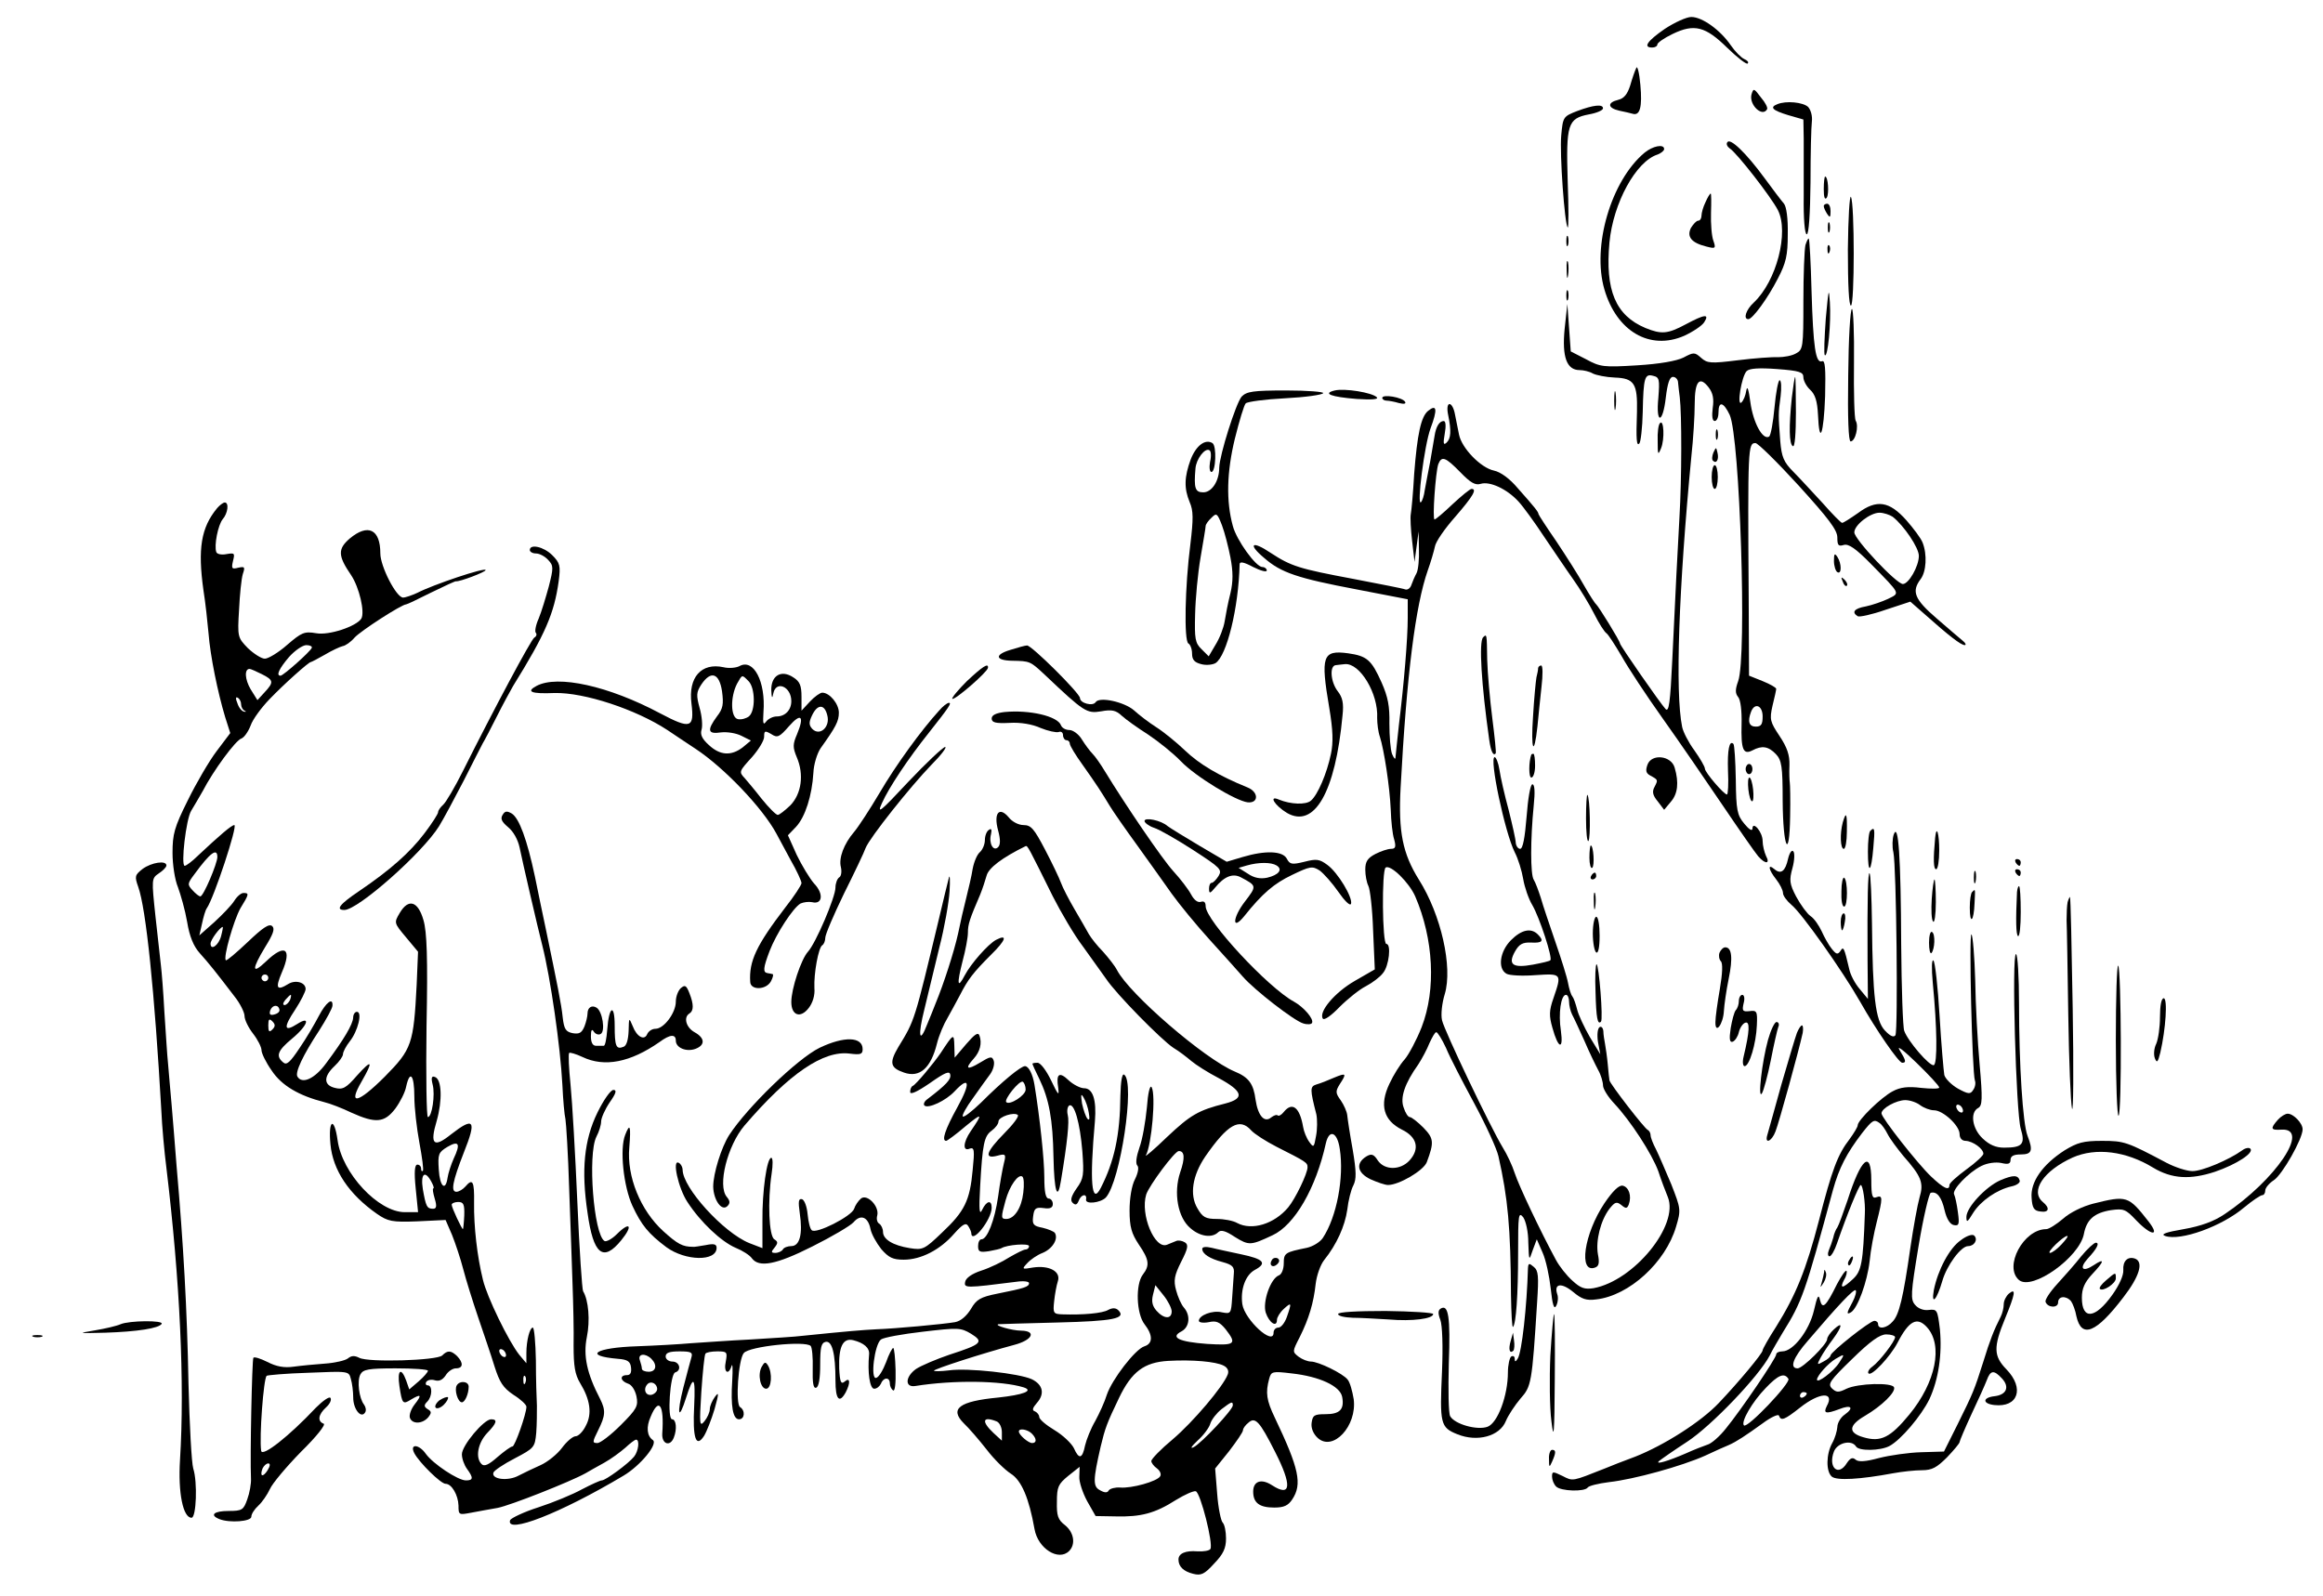 <?xml version="1.0"?>
<svg
    xmlns:rdf="http://www.w3.org/1999/02/22-rdf-syntax-ns#"
    xmlns="http://www.w3.org/2000/svg"
    xmlns:cc="http://web.resource.org/cc/"
    xmlns:dc="http://purl.org/dc/elements/1.1/"
    xmlns:svg="http://www.w3.org/2000/svg"
    xmlns:inkscape="http://www.inkscape.org/namespaces/inkscape"
    xmlns:sodipodi="http://sodipodi.sourceforge.net/DTD/sodipodi-0.dtd"
    xmlns:ns1="http://sozi.baierouge.fr"
    xmlns:xlink="http://www.w3.org/1999/xlink"
    viewBox="0 0 684 470"
    version="1.0"
  >
  <g
      transform="translate(0 470) scale(.1 -.1)"
    >
    <path
        d="m4902 4615c-52-36-65-55-37-55 8 0 15 4 15 9s20 19 45 31c64 31 97 22 161-41 30-29 57-50 60-46 4 4-1 9-10 13s-27 22-40 41c-31 45-84 83-116 83-14 0-49-16-78-35z"
    />
    <path
        d="m4818 4500c-4-8-12-31-18-52-8-25-18-38-35-42-33-8-32-24 3-32 15-3 32-7 39-9 22-7 29 20 23 85-3 36-9 58-12 50z"
    />
    <path
        d="m5157 4421c-7-30 32-67 46-43 3 4-5 20-18 35-21 28-22 28-28 8z"
    />
    <path
        d="m5233 4393c-23-9-14-18 32-32l45-13 1-57v-168c-1-68 3-113 9-113s10 59 11 153c0 83 2 164 4 179 2 16-3 34-11 43-15 14-65 19-91 8z"
    />
    <path
        d="m4644 4373c-41-16-42-17-47-72-5-54 10-261 19-271 3-2 3 59 0 137-5 167 0 184 62 196 23 4 42 12 42 18 0 13-28 10-76-8z"
    />
    <path
        d="m5086 4281c-4-5 0-13 7-18 20-12 122-143 142-182 33-65-4-209-71-272-23-21-32-49-16-49 12 0 57 61 87 120 24 46 29 68 29 130 1 47-4 81-11 90-7 8-33 42-57 75-55 75-102 120-110 106z"
    />
    <path
        d="m4842 4250c-98-82-155-275-118-402 36-124 134-181 235-137 26 12 53 30 59 40 16 25 2 24-54-6-54-29-72-30-119-11-88 37-119 111-106 252 11 116 78 239 142 259 10 4 19 11 19 16 0 16-34 9-58-11z"
    />
    <path
        d="m5370 4143c0-24 3-33 9-25 7 12 4 62-5 62-2 0-4-17-4-37z"
    />
    <path
        d="m5022 4105c-7-14-12-32-12-40s-4-15-10-15c-5 0-14-10-21-21-13-26 1-44 45-55 27-7 29-6 21 17-5 13-8 50-7 82 1 31 1 57-1 57s-9-11-15-25z"
    />
    <path
        d="m5441 3966c0-105 3-166 9-166 11 0 11 302 0 320-4 6-8-63-9-154z"
    />
    <path
        d="m5370 4093c0-5 5-15 10-23 8-12 10-11 10 8 0 12-4 22-10 22-5 0-10-3-10-7z"
    />
    <path
        d="m5382 4030c0-14 2-19 5-12 2 6 2 18 0 25-3 6-5 1-5-13z"
    />
    <path
        d="m4612 3990c0-14 2-19 5-12 2 6 2 18 0 25-3 6-5 1-5-13z"
    />
    <path
        d="m5316 3978c-3-13-6-87-6-165 0-136-1-143-22-154-12-7-36-11-53-11-16 1-70-3-118-9-80-10-90-9-108 7-19 17-22 17-52 1-20-10-70-19-137-23-98-6-108-5-150 18l-45 23-5 70-5 70-8-74c-8-82 6-121 44-121 11 0 29-4 39-10 10-5 39-11 65-12 57-2 67-18 65-101-3-83-1-102 7-93 4 4 9 46 10 93 2 102 6 113 31 106 18-4 19-11 15-64-8-79 13-79 22 1 5 41 11 60 21 60 8 0 15-8 15-17 1-10 3-29 5-43 6-50 6-238-1-355-7-131-10-181-21-418-6-127-10-156-20-145-15 16-134 187-134 193 0 7-63 109-70 115-4 3-20 28-36 56-16 29-53 87-81 129-29 42-53 79-53 81 0 6-11 20-60 75-25 30-52 49-71 53-39 8-95 66-103 106-3 16-9 44-12 60-3 17-10 30-16 30s-8-13-4-32c10-48 8-70-5-82-9-8-10-2-5 27 4 22 3 37-3 37-13 0-23-17-27-44-2-12-8-46-13-76-6-30-13-68-16-84-2-16-7-31-11-35-13-13 10 168 28 217 21 56 19 73-7 52-21-17-32-69-41-185-3-55-8-109-10-119s0-46 4-80l7-61 6 45 6 45 1-53c1-29-2-60-7-70-5-9-12-25-15-34-3-10-11-16-18-14-7 3-76 16-153 31-160 30-183 37-244 77-55 37-68 26-19-15 50-44 99-60 273-93l150-29v-55c0-61-11-193-26-315-5-44-9-86-10-95 0-8-4-5-10 9-5 13-8 53-8 90 1 51-4 78-23 121-30 67-43 78-99 86-75 10-81-8-55-161 11-65 12-102 5-135-12-58-39-121-59-138-15-13-60-11-94 3-32 14-13-17 23-39 81-47 143 60 164 287 4 36 0 53-14 71-21 27-25 75-6 77 6 1 19 2 27 3 44 4 99-87 95-159 0-16 3-41 8-55 12-37 29-146 32-215 1-33 5-72 10-87 6-22 4-28-9-28-10 0-30-7-46-15-23-12-30-22-30-46 0-17 4-38 9-48 5-9 12-68 14-131l5-115-59-34c-59-34-107-91-94-111 4-6 25 9 49 34 24 24 59 52 77 61 19 10 42 27 51 39 18 21 25 86 10 86-12 0-14 217-2 225 15 9 69-44 87-85 54-125 62-274 19-385-15-38-38-81-50-95-13-14-33-46-45-72-30-63-17-108 37-135 45-22 53-57 22-91-27-29-73-29-93 0-12 19-19 21-34 12-32-20-27-48 12-67 20-9 43-17 52-17 32 0 104 42 114 67 22 59 21 70-10 102-17 17-35 31-40 31s-13 12-18 28c-11 29 3 71 43 127 11 17 26 45 33 63 8 17 16 32 20 32s17-21 29-47c11-27 49-100 83-163s66-133 71-155c28-124 36-211 37-409 1-55 3-97 6-94 9 9 15 94 15 218 0 112 1 122 15 105 8-12 15-43 15-75 2-54 2-55 13-22l12 32 17-39c10-22 20-70 24-106 5-48 10-63 16-51 5 9 7 25 3 35-10 31 13 34 47 6 25-21 39-26 68-22 97 11 204 109 235 214 15 50 14 53-14 125-17 40-37 87-45 103-9 17-16 35-16 42 0 6-4 13-8 15-9 3-111 135-113 146-1 4-3 25-5 47s-6 49-8 60-5 28-5 38c-1 10-6 15-11 12-6-4-8-22-5-43l7-37-31 51c-16 28-33 64-37 80s-10 34-14 39c-5 6-10 24-13 40-3 17-20 71-37 120-17 50-37 108-43 130-7 22-16 46-21 54-10 15-10 119 0 219 4 39 3 62-4 62-6 0-13-42-17-95-5-62-11-95-19-95-6 0-12 8-13 18 0 9-10 53-21 97-12 44-24 97-27 118-3 20-10 37-14 37-17 0 30-222 59-280 10-19 21-55 25-79s16-59 27-77c21-36 60-155 53-162-2-3-25-8-51-13-60-11-75 0-53 39 12 21 22 27 47 26 34-2 39 5 20 24-20 20-48 14-79-17-33-33-40-84-13-99 9-5 47-7 85-4 78 5 78 5 53-68-13-37-13-52-3-87 17-62 33-67 25-9-8 51 0 106 15 106 5 0 9-9 9-20s4-28 9-38c5-9 21-44 36-77 14-33 33-72 41-87 8-14 14-35 14-45s15-34 33-53c48-51 111-148 130-200 8-25 21-59 28-76 33-83-100-246-219-268-26-4-38 0-62 22-17 15-39 43-49 62-46 85-109 218-121 255-7 22-23 56-35 75-37 61-172 344-179 375-4 17 0 51 8 77 24 80-11 234-76 337-48 77-61 141-54 271 18 336 44 537 80 640 9 25 18 56 21 70 2 14 29 53 60 88 52 60 65 82 48 82-5 0-30-21-56-45-26-25-50-45-53-45-7 0 3 140 11 163 10 25 21 21 65-24 30-31 44-39 60-34 27 8 77-15 111-52 14-15 48-62 75-103 28-41 66-98 86-126s48-74 62-102 30-53 36-57c5-3 25-34 45-68 19-34 73-116 120-182s126-181 176-255 98-143 106-152c21-24 36-23 23 1-5 11-10 31-10 44 0 27-30 61-30 36-1-8-11-1-24 15-21 25-24 40-25 129-1 56-4 103-7 106-12 12-18-17-16-79 2-39 0-70-3-70-9 0-64 64-65 76 0 6-14 30-31 54-17 23-33 54-36 69-21 102-10 409 27 795 6 54 10 124 10 156 0 67 14 84 41 49 13-17 16-34 12-61-3-24-1-38 6-38 6 0 11 11 11 25 0 35 15 31 33-7 30-65 51-713 25-784-9-25-9-36 0-47 7-8 11-41 10-79-2-76 5-92 32-78 28 15 47 12 69-11 17-18 20-36 20-137 1-140 20-180 22-46 1 49 0 94-1 99-1 6-2 28-1 51 1 30-7 53-29 86-28 42-30 49-21 89 6 24 11 47 11 50 0 4-18 14-40 23l-40 16-1 227c-3 447-2 458 20 458 7 0 64-56 127-125 88-97 114-131 114-153 0-23 3-27 19-22 14 4 35-10 81-57 88-90 85-84 49-102-17-8-46-18-65-22-34-6-43-17-24-29 5-3 42 5 82 19l73 24 41-36c73-65 108-92 119-92 5 0 3 6-6 13-8 7-43 36-77 66-65 56-74 79-47 115 17 22 20 73 6 108-5 13-27 42-48 66-50 56-87 62-142 21-23-16-43-29-47-29-3 0-29 26-57 58-29 31-67 73-86 92-29 29-35 44-39 90-6 80-6 81 1 133 3 26 2 47-3 47-4 0-11-36-15-80s-11-83-16-86c-19-11-47 42-55 101-5 37-9 51-12 35-2-14-8-29-14-35-15-15 0 77 15 92 8 8 36 10 90 6 66-5 77-9 77-24 0-10 9-27 20-37 15-14 21-34 23-73 4-94 17-58 21 54 2 83 0 107-9 103-19-7-26 41-31 208-2 82-6 151-8 153s-6-7-10-19zm257-800c33-26 77-91 77-115 0-31-30-83-47-83-19 0-143 132-143 152 0 22 47 58 74 58 12 0 30-6 39-12zm-383-588c0-23-4-30-20-30-20 0-25 15-14 44 11 28 34 18 34-14z"
    />
    <path
        d="m5381 3964c0-11 3-14 6-6 3 7 2 16-1 19-3 4-6-2-5-13z"
    />
    <path
        d="m4613 3905c0-22 2-30 4-17 2 12 2 30 0 40-3 9-5-1-4-23z"
    />
    <path
        d="m5376 3762c-4-57-6-105-3-108 9-9 19 96 15 156-3 46-4 38-12-48z"
    />
    <path
        d="m4612 3830c0-14 2-19 5-12 2 6 2 18 0 25-3 6-5 1-5-13z"
    />
    <path
        d="m5442 3595c-2-128 1-195 7-195 14 0 25 45 15 61-4 7-6 84-5 171s-2 158-6 158c-5 0-10-88-11-195z"
    />
    <path
        d="m5276 3529c-9-86-8-137 3-143 6-4 9 38 9 99 0 58-1 105-2 105-2 0-6-28-10-61z"
    />
    <path
        d="m3930 3550c-37-9-11-19 65-25 45-3 65-1 59 5-14 14-95 27-124 20z"
    />
    <path
        d="m4753 3520c0-25 2-35 4-22 2 12 2 32 0 45-2 12-4 2-4-23z"
    />
    <path
        d="m3656 3532c-17-20-65-172-66-209 0-40-22-73-47-73-24 0-28 12-23 70 2 28 28 62 41 54 5-2 6-18 2-34-3-17-1-30 4-30 13 0 16 77 3 85-21 13-48-7-64-48-19-52-20-85-3-126 11-25 11-49 2-124-16-124-19-283-6-292 6-3 11-17 11-30 0-18 7-26 27-31 14-4 33-2 42 3 33 21 68 162 71 291 0 9 12 7 40-8 22-11 40-16 40-10 0 5-6 10-13 10-19 0-76 79-87 121-20 73-18 158 6 257 13 52 27 99 32 104s57 12 116 15 109 10 112 15c3 4-46 8-109 8-98 0-116-3-131-18zm-33-474c8-42 8-71 0-105-7-27-14-64-17-83s-15-50-27-69l-20-34-21 21c-19 18-21 31-19 103 1 46 8 121 16 167 8 47 15 88 15 93 0 4 7 15 17 24 15 15 17 14 31-22 8-21 19-64 25-95z"
    />
    <path
        d="m4070 3528c0-4 6-8 13-8 6 0 23-3 36-7 16-4 22-2 18 4-8 13-67 23-67 11z"
    />
    <path
        d="m4888 3454c-5-4-8-28-7-53 0-41 1-43 10-21 11 27 8 86-3 74z"
    />
    <path
        d="m5052 3420c0-14 2-19 5-12 2 6 2 18 0 25-3 6-5 1-5-13z"
    />
    <path
        d="m5045 3367c-4-10-5-21-1-24 10-10 18 4 13 24-4 17-4 17-12 0z"
    />
    <path
        d="m5040 3295c0-19 4-35 9-35s9 16 9 35-4 35-9 35-9-16-9-35z"
    />
    <path
        d="m639 3203c-47-57-57-119-40-241 6-37 12-94 15-127 5-66 27-174 49-247l15-47-40-53c-22-29-60-94-85-145-40-80-45-100-45-155 0-35 7-80 16-101 8-22 21-67 27-102 7-43 19-72 37-92 27-30 47-55 102-127 17-21 30-48 30-58 0-11 11-34 25-52s25-40 25-49 13-36 30-60c29-44 80-74 155-93 17-4 53-18 80-31 71-32 97-30 129 12 14 19 29 48 32 65 11 50 24 34 24-29 0-33 7-94 15-137s13-80 10-82c-3-3-5 0-5 6 0 7-5 12-11 12-8 0-10-21-5-70l7-70h-39c-78 0-185 115-198 212-10 71-28 60-21-12 7-76 54-147 137-205 32-22 44-25 119-22l83 4 19-44c10-25 25-70 33-101s28-95 44-142 38-111 48-144c15-47 25-63 56-84 21-13 38-29 38-35 0-21-34-117-41-117-5 0-24-14-44-31-26-23-39-29-47-21-19 19-11 62 16 91 29 30 32 41 12 41-21 0-86-77-86-103 0-13 7-32 15-43 19-26 19-34-3-34-24 0-97 49-118 78-20 29-49 31-34 2 15-28 78-90 92-90 18 0 37-33 38-64 0-28 1-28 38-21 20 4 55 10 77 14 37 7 214 77 259 102 10 6 35 20 55 31s47 31 62 44c14 13 28 24 32 24 11 0 7-34-6-50-17-21-84-70-95-70-5 0-31-12-58-26-27-15-85-39-128-53-44-14-81-32-84-38-14-43 148 20 334 131 49 29 103 94 86 105-17 12-20 38-6 69 24 58 40 35 34-50-2-31 23-40 34-12 10 25 7 54-5 54-15 0-6 133 9 138 20 6 13 32-8 32-11 0-20 7-20 15 0 11 11 15 41 15 34 0 39-3 35-17-3-10-14-51-24-90-20-79-14-100 8-30 22 69 28 63 24-23-5-95 5-126 29-89 8 13 22 49 31 79 13 47 13 52 1 36-8-11-15-27-15-36s-7-25-16-36c-14-17-15-10-9 86 4 58 9 108 12 113 2 4 18 7 35 7 29 0 30-2 25-30-7-32 8-42 17-13 3 10 4-9 2-43-5-76 2-114 20-114 17 0 19 26 3 36-14 9-5 140 11 159 16 20 181 37 197 21 4-4 7-34 6-67-1-42 2-59 10-56 8 2 12 28 12 68 0 51 3 64 16 67 19 4 29-34 29-114 0-55 11-69 30-35 15 29 13 46-3 32-11-9-14-1-16 39-2 64 11 90 41 83 32-8 49-23 47-42-5-53 2-101 15-101 8 0 16 7 20 15 7 19 26 20 26 1 0-8 4-17 10-21 5-3 8 20 7 60-1 36-4 65-7 65s-13-19-21-42c-9-23-21-44-29-46-18-6-5 99 14 113 8 6 63 16 124 23 103 12 111 12 141-6 39-24 32-31-64-62-38-13-83-32-98-42-32-23-33-55-2-50 113 18 254 16 319-4 31-10-1-22-75-30-115-11-144-33-101-76 15-14 45-49 67-77 22-29 54-60 71-71 32-20 54-73 70-163 10-58 71-96 102-65 20 20 14 55-12 76-21 16-25 28-24 69 0 44 4 52 33 76l34 27-1-29c-1-15 10-48 23-72l25-44 59-1c74-2 116 9 177 48 26 16 53 28 59 26 14-5 52-155 43-170-3-5-20-8-38-7-35 3-56-6-56-24 0-21 15-35 43-42 23-6 33-2 62 30 27 28 35 45 35 74 0 20-4 41-10 47-5 5-13 43-16 84l-6 75 41 51c22 29 41 56 41 62 0 5 7 15 16 22 20 18 33 4 78-85 51-100 48-136-9-99-31 20-55 12-55-19 0-33 18-47 62-47 29 0 41 6 53 24 30 45 20 91-51 240-25 52-28 74-17 115 6 22 9 23 67 16 81-9 142-37 148-69 7-37-7-51-49-51-33 0-38-3-41-26-2-15 5-32 18-44 45-41 116 35 106 114-4 24-11 50-18 58-14 18-86 53-108 53-9 0-25 6-36 14-19 15-19 15 3 58 27 54 41 101 47 157 3 25 14 56 25 70 37 46 61 100 68 148 3 27 11 59 18 72 9 18 9 40-2 105-8 44-15 90-16 101s-10 31-19 44c-16 22-16 27-3 48 21 32 19 34-17 19-18-8-41-17-52-20-19-6-19-14 0-88 3-15 3-44-1-64-6-34-7-35-20-17-8 11-16 31-18 44-10 58-32 75-57 44-7-9-15-13-18-10s-11 0-19-6c-20-17-39 5-46 52-6 47-20 66-61 83-89 37-311 229-347 299-6 12-25 36-41 54-17 17-35 40-42 52-6 11-25 44-42 73s-35 64-40 78-26 58-47 98c-32 61-41 72-63 72-15 0-34 10-44 23-28 33-45 12-31-39 7-26 7-42 0-49-14-14-28 11-21 38 3 14 1 18-6 13-7-4-12-18-12-30 0-13-7-29-15-36s-17-28-21-49c-3-20-12-58-19-86-7-27-18-75-24-105-12-54-42-147-66-205-6-16-18-45-25-62-23-60-28-34-8 45 10 42 30 124 44 182 15 58 28 132 30 165s1 51-2 40-16-65-29-120c-73-304-71-299-120-379-27-46-24-61 17-75 46-16 79 13 97 86 6 24 20 57 31 75 10 18 27 49 37 68 23 45 38 65 91 118 44 43 50 62 15 44-24-13-74-70-92-104-22-42-24-27-7 40 9 33 16 71 16 85 0 25 5 40 36 112 7 17 15 42 19 56 6 23 46 53 115 87 6 2 9-5 80-148 24-47 63-114 89-148 25-35 56-78 68-95 29-44 163-180 198-203 17-10 40-28 53-39s49-34 80-50c72-39 78-60 20-75-80-20-103-34-172-99-38-37-66-60-62-54 17 31 30 178 17 201-5 8-11-18-14-60-4-41-13-94-22-118-9-26-12-47-6-53 5-5 2-22-7-40-10-19-16-57-16-92 0-49 6-68 27-100 31-45 33-62 12-89-22-29-19-115 5-146 25-32 25-57 0-65-27-8-96-98-111-143-6-20-22-55-34-77-13-22-26-55-30-72-8-40-18-42-33-8-7 14-32 38-57 53s-45 32-45 39c0 6-6 13-12 16-10 3-8 10 5 25 24 27 18 54-15 70-37 17-189 34-244 26-24-3-44-3-44-1 0 5 146 52 236 76 54 14 67 41 21 42-27 0-82 16-67 19 3 0 81 3 174 5 165 4 203 12 179 36-7 7-17 8-30 1-17-10-74-15-135-13-26 1-28 3-24 39 2 20 7 47 11 59 9 28-25 47-73 40-33-6-34-5-17 13 9 10 29 24 45 30 29 12 47 41 36 59-3 4-19 11-36 15-27 5-31 10-28 33 3 24 7 28 31 25 19-3 27 1 27 12 0 9-6 16-12 16-9 0-13 19-13 62 0 52-13 175-29 273-5 31-17 55-28 55-12 0-66-44-130-108-26-25-50-44-53-40-3 3 10 27 30 54 19 27 42 59 51 71 9 13 13 30 10 39-5 14-10 13-41-6-38-23-45-18-18 12 19 21 25 46 17 68-4 11-14 4-39-25l-34-40-1 35c-1 37-2 37-40-21-21-31-73-93-82-97-5-2-8-10-8-18 0-9 20 0 58 26 44 31 58 37 60 25 3-14-12-30-67-72-9-6-13-15-9-19 11-10 63 14 89 42 44 47 48 25 8-47-37-67-47-99-33-99 3 0 29 19 57 43 50 41 52 39 15-15-22-32-24-60-3-51 14 5 15-4 9-63-8-90-24-122-90-184-52-50-57-52-95-46-50 8-79 26-79 48 0 9-5 20-11 24-6 3-9 14-6 24 7 27-30 65-48 50-8-7-17-20-20-30-7-22-113-76-125-63-5 4-10 26-12 47-2 22-9 41-16 44-11 3-12-6-7-42 9-60 0-96-25-96-10 0-22-4-25-10-3-5-13-10-22-10-13 0-13 3-2 16 10 13 10 17-1 24-16 10-20 112-8 193 4 26 4 47-1 47-13 0-27-99-26-186v-80l-39 15c-76 31-196 163-196 216 0 7-5 17-11 20-21 13-2-74 25-115 39-60 100-117 142-135 20-8 42-22 48-31 21-28 71-19 178 35 58 29 112 61 121 71 21 25 43 16 50-19 3-16 18-42 32-60 22-25 34-31 66-31 51 0 107 29 148 76 26 29 35 34 42 23 5-8 9-17 9-21 1-34 60 40 60 75 0 24-15 21-28-6-8-17-10-2-6 68 7 128 12 149 34 165 11 8 20 20 20 27 0 14 47 29 57 19 4-4-14-28-40-54-54-55-60-76-21-66 25 7 27 5 20-22-4-16-12-60-17-98-10-70-32-126-49-126-6 0-10-9-10-20 0-17 5-19 32-15 17 3 34 7 37 9 16 10 81 15 81 6 0-6-5-10-10-10-6 0-27-11-48-23-20-13-57-31-82-39-28-9-46-22-48-33-4-19 1-19 151 0 20 3 37 1 37-4 0-11-13-15-93-31-50-10-62-17-78-45-13-21-30-36-47-39-35-6-175-19-232-21-40-2-88-6-215-19-22-3-92-7-155-11-63-3-142-9-175-11-33-3-104-7-159-9-123-4-161-28-56-37 28-2 36-8 38-25 2-16-2-23-12-23-22 0-20-17 3-25 11-3 21-19 25-37 6-29 1-38-46-85-29-29-60-53-69-53-15 0-15 3 2 37 22 44 23 59 6 93-39 75-50 127-39 182 10 49 5 109-11 135-3 5-11 123-17 263s-15 295-20 345c-5 49-7 91-4 94 2 2 20-3 39-12 65-31 141-16 227 44 31 23 48 24 48 4 0-21 31-34 58-24 29 11 28 32-3 49-25 14-33 44-15 55 13 8 13 27 0 60-9 23-13 25-25 15-8-7-15-25-15-40 0-33-35-80-60-80-10 0-20-7-24-15-8-21-31-9-43 23-11 26-11 26-12-14-1-26-6-44-15-47-22-9-26 2-26 62 0 67-17 58-22-12-2-26-6-47-10-47h-23c-10 0-15 10-15 28 0 19 3 23 9 13 5-7 14-10 20-6 14 8 5 66-12 77-14 9-27 1-27-17 0-8-4-25-9-38-8-19-15-23-34-20-21 4-26 12-30 46-4 40-16 98-50 262-8 39-23 108-32 154-23 108-46 171-68 185-14 8-20 8-27-4-7-11-3-20 16-36 16-13 29-37 34-60 7-35 54-239 67-289 24-95 53-296 59-410 2-44 6-89 9-101 2-11 8-104 11-205 4-101 8-229 10-284s4-135 3-178c0-60 4-85 19-110 30-49 36-91 17-126-8-17-22-31-30-31s-26-15-40-34-43-42-63-51-50-23-65-31c-31-17-81-11-74 9 2 6 30 25 63 42 57 30 59 32 63 75 2 25 2 61 2 80-1 19-3 79-3 133-1 53-5 97-9 97-9 0-19-38-19-75v-30l-21 25c-31 39-95 170-107 221-17 69-27 157-26 227 1 63-4 73-26 47-7-8-19-15-26-15-17 0-12 29 22 116 38 95 30 106-38 53-51-41-63-30-42 40 17 60 15 122-5 129-10 4-12-2-7-22 8-30-2-96-14-96-4 0-6 120-4 268 4 202 1 278-9 312-16 56-44 65-70 21-17-29-17-29 19-72l35-42-4-96c-9-176-14-191-94-272-79-79-110-86-68-14 35 61 31 67-14 17-32-37-42-42-65-36-33 8-34 33-1 64 14 13 25 29 25 35 0 7 9 24 20 38 24 30 38 87 21 87-6 0-11-8-11-17-1-20-27-64-80-135-33-45-70-62-84-39-8 12 16 63 64 136 21 33 39 66 39 73 2 26-19 10-40-30-12-23-37-66-57-95-28-42-38-51-48-42-23 19-16 35 26 70 46 38 57 70 15 43-39-25-41-10-6 42 17 26 31 54 31 61 0 20-30 28-51 15-34-21-39-13-19 34 31 71 9 86-47 32-42-40-42-23-2 43 23 37 29 53 21 61-9 9-28-4-72-46-34-32-63-57-65-54-8 8 23 117 43 153 26 42 26 45 9 45-7 0-19-10-27-23s-35-41-59-63l-44-39 8 35c4 19 10 40 14 45 21 30 92 245 81 245-8 0-43-30-107-90-17-17-35-30-39-30-12 0 4 138 19 162 8 13 23 39 34 58 31 60 97 150 114 155 8 3 20 20 27 38 6 18 31 52 55 77 43 45 116 110 122 110 2 0 21 10 42 22 20 12 44 23 52 25 8 1 24 12 35 25 18 20 139 98 152 98 3 0 36 16 74 35 39 19 71 34 73 33 9-2 87 27 87 33 0 9-155-43-201-67-15-7-35-14-42-14-20 0-67 92-67 130 0 71-36 89-90 44-36-31-35-51 4-108 24-36 41-109 30-128-15-23-95-50-133-43-35 6-43 2-85-34-26-23-56-41-66-41s-32 14-50 31c-30 31-31 33-26 113 2 44 7 92 11 105 7 21 6 23-13 19-19-5-21-3-16 19 6 24 5 25-19 21-15-3-28 0-30 6-7 19 5 80 19 97 15 17 19 49 6 49-5 0-15-8-23-17zm279-411c-4-11-84-82-92-82-14 0-4 21 25 55 17 19 40 35 51 35s18-4 16-8zm-148-77c36-18 37-24 9-54l-21-23-20 32c-17 29-19 60-3 60 3 0 19-7 35-15zm-60-90c0-7 5-16 10-18 6-3 5-4-1-3-7 1-16 12-20 25-6 14-5 20 1 16 6-3 10-12 10-20zm-70-449c0-19-41-116-50-116-4 0-14 8-23 18-16 17-15 20 6 48 46 63 67 78 67 50zm11-233c-7-27-31-44-31-22 0 11 28 49 36 49 1 0-1-12-5-27zm139-123c0-5-4-10-10-10-5 0-10 5-10 10 0 6 5 10 10 10 6 0 10-4 10-10zm64-65c-4-8-11-15-16-15-6 0-5 6 2 15 7 8 14 15 16 15s1-7-2-15zm-31-30c0-6-7-11-16-13-12-3-15 1-11 13 7 17 25 17 27 0zm-21-57c-9-9-12-7-12 12s3 21 12 12 9-15 0-24zm2218-177c0-17-47-47-57-37-8 7 39 66 49 60 4-3 8-13 8-23zm664-120c10-11 43-32 74-48 89-45 92-47 92-61 0-18-36-93-57-118-41-49-107-69-150-46-12 7-39 12-60 12-33 0-42 5-57 31-24 40-15 97 23 153 66 95 101 115 135 77zm261-55c13-84-9-200-50-262-8-12-29-25-47-29-64-13-68-15-68-46 0-16-6-32-14-35-25-9-49-79-39-110 10-30 33-45 33-21 0 7 9 22 20 32 23 21 24 19 9-24-6-17-17-31-25-31s-14-7-14-15c0-40-85 38-92 84-6 43 9 86 37 101 37 20 26 32-41 46-32 7-71 15-86 19-17 4-28 3-28-3 0-15 22-29 60-39 29-8 35-14 33-34-1-13-3-45-5-72-3-46-4-47-30-42-28 7-68-9-68-25 0-5 13-7 29-4 22 5 32 1 50-21 34-44 28-48-55-43-82 6-110 19-75 37 24 13 27 47 7 70-8 9-18 32-23 51-8 29-5 44 15 84 20 39 22 50 11 57-8 5-20 7-26 4-7-3-19-8-27-11-36-14-79 89-61 148 9 27 84 128 96 128 17 0 19-20 4-63-20-60-7-133 30-164 28-25 64-30 82-12 8 8 22 4 49-14 42-26 47-25 111 5 65 30 128 139 157 271 10 43 34 33 41-17zm-2609-28c-8-18-16-43-18-56-6-42-23-27-26 23-3 46-1 51 25 67 34 20 40 10 19-34zm-66-68c6-11 9-20 6-20s-1-13 4-30c7-23 5-30-5-30-18 0-21 7-30 58-7 45 6 57 25 22zm1743-33c-5-44-26-77-50-77-16 0-16 4-2 55 12 43 37 78 49 70 5-3 6-24 3-48zm-1646-67c-1-22-3-40-4-40-3 0-33 63-33 72 0 4 9 8 19 8 16 0 19-7 18-40zm2083-282c0-24-23-23-45 2-12 14-15 27-10 47l7 28 24-30c13-16 24-38 24-47zm-1960-129c0-6-4-7-10-4-5 3-10 11-10 16 0 6 5 7 10 4 6-3 10-11 10-16zm428-11c18-18 14-38-8-38-11 0-20 4-20 9s-3 16-6 25c-7 19 16 22 34 4zm1685-20c12-6 16-16 12-26-13-35-102-140-162-191-35-29-63-58-63-64 0-5 7-15 17-22 9-7 13-17 9-23-9-15-84-36-118-33-14 1-29-3-33-8-4-8-12-8-26 0-21 11-21 29 2 129 13 54 18 68 54 143 37 77 74 105 145 109s140-2 163-14zm-2056-50c-3-8-6-5-6 6-1 11 2 17 5 13 3-3 4-12 1-19zm388-19c0-7-8-15-17-17-18-3-25 18-11 32 10 10 28 1 28-15zm1695-48c0-13-92-111-115-123-12-6-7 2 11 19 18 16 35 39 38 51 4 12 19 31 33 42 29 22 33 24 33 11zm-696-47c9-3 16-18 16-32v-25l-25 23c-36 34-32 50 9 34zm104-36c15-15 15-28 1-28-11 0-39 24-39 34 0 11 26 6 38-6z"
    />
    <path
        d="m3745 989c-10-15 3-25 16-12 7 7 7 13 1 17-6 3-14 1-17-5z"
    />
    <path
        d="m1560 3080c0-5 8-10 18-10 11 0 27-9 36-19 16-17 16-23 2-78-9-33-22-76-30-95-9-20-12-39-8-42 3-4 2-10-5-14-10-7-119-211-210-393-24-48-50-92-58-99s-15-17-15-22-18-33-40-62c-43-57-102-109-192-170-58-39-71-56-44-56 40 0 230 168 279 247 13 21 45 81 72 133 26 52 52 102 56 110 5 8 24 44 42 80s40 76 48 90c95 153 121 214 134 308 6 46 4 54-19 77-25 25-66 34-66 15z"
    />
    <path
        d="m5400 3048c0-15 5-30 10-33 13-8 13 25 0 45-8 12-10 9-10-12z"
    />
    <path
        d="m5426 2987c3-10 9-15 12-12s0 11-7 18c-10 9-11 8-5-6z"
    />
    <path
        d="m4367 2823c-13-13-5-140 18-302 5-35 12-48 19-40 2 2-3 49-10 104s-14 133-15 173c-1 75-1 76-12 65z"
    />
    <path
        d="m2975 2786c-47-14-45-31 5-32 53-1 53-1 96-41 116-110 124-115 166-108 32 6 44 3 61-13 12-11 47-36 77-55 30-20 74-55 97-79 43-45 162-117 197-121 33-3 32 31-1 44-86 35-142 69-183 108-25 24-63 55-85 69s-52 37-66 50c-29 25-102 41-113 24-8-13-46-3-46 12 0 14-143 156-156 155-5 0-27-6-49-13z"
    />
    <path
        d="m2177 2738c-10-5-31-7-47-3-65 14-104-30-94-107 9-73-3-76-92-29-152 81-302 114-364 81-32-17-17-24 53-21 87 2 239-48 332-109 22-15 60-40 84-56 83-55 196-173 237-249 6-11 25-46 42-78 18-31 32-62 32-68 0-5-21-38-48-72-85-111-107-158-103-219 1-25 47-24 61 2 6 11 8 21 5 21-3 1-9 2-15 3-14 2-13 15 6 65 20 52 69 127 91 140 9 4 24 6 34 4 31-8 35 25 6 55-13 15-36 53-51 84l-26 58 24 25c27 29 47 92 51 159 1 25 11 57 21 72 45 63 54 80 54 105 0 26-27 59-49 59-6 0-23-12-36-26l-25-27v41c0 33-5 45-24 57-36 24-66 5-65-38 1-23 3-26 6-9 8 39 53 20 53-23 0-26-18-45-43-45-11 0-25-7-31-15-9-12-10-6-8 28 7 89-29 159-71 135zm-51-74c5-38 3-51-15-74-30-41-27-53 12-47 18 2 44-2 60-10l28-14-24-20c-34-26-67-24-100 7-20 18-26 31-21 46 3 11 1 39-6 63-10 37-10 46 5 69 28 42 53 34 61-20zm78 30c20-20 21-88 1-104-8-6-22-10-32-8-22 4-23 65-3 104 16 28 14 28 34 8zm232-101c9-34-22-62-44-40-10 11-11 19-1 40 16 34 37 34 45 0zm-89-55c-13-30-13-39-1-68 22-51 14-108-19-142-16-15-32-28-37-28s-26 21-47 47c-21 27-44 54-50 61-18 19-17 20 22 63 19 22 35 48 35 59 0 18 2 19 21 8 18-12 24-9 52 23 36 41 46 30 24-23z"
    />
    <path
        d="m2847 2694c-26-26-45-49-43-52 6-6 103 78 105 91 2 16-16 4-62-39z"
    />
    <path
        d="m4529 2733c0-5-2-17-5-28-2-11-7-63-10-115-7-99 3-122 13-29 3 30 8 82 12 117 4 34 4 62-1 62-4 0-8-3-9-7z"
    />
    <path
        d="m2765 2607c-52-57-127-160-175-242-29-49-63-101-75-115-30-35-46-77-39-104 3-13 1-27-5-30-6-4-11-18-11-30 0-28-58-164-81-189-20-22-49-109-49-148 0-40 27-49 51-18 12 15 19 38 17 59-2 44 12 119 23 126 5 3 9 13 9 22 0 10 25 68 55 130 31 62 60 123 64 135 12 30 131 180 194 245 28 28 46 52 40 52s-55-46-108-102c-83-89-94-98-78-63 20 45 78 132 138 207 60 76 68 88 59 88-5 0-18-10-29-23z"
    />
    <path
        d="m2958 2603c-25-3-38-9-38-19 0-12 11-15 53-13 32 2 67-4 91-15 22-9 46-14 53-12 7 3 13-1 13-9s5-15 10-15c6 0 10-5 10-10 0-6 17-34 38-63 41-58 54-78 80-121 9-15 45-67 80-115 34-47 80-112 102-143 23-32 73-93 113-137s83-92 97-108c34-39 150-129 177-137 12-4 24-3 26 1 7 11-24 47-53 63-76 41-260 239-260 281 0 12-5 16-14 13s-20 5-29 22c-8 15-31 45-52 68-33 36-141 195-202 295-12 20-28 43-36 51s-22 27-32 43c-9 15-26 27-36 27-11 0-22 6-25 14-10 27-93 46-166 39z"
    />
    <path
        d="m4509 2478c-8-22-8-68 0-68 6 0 11 16 11 35s-2 35-5 35-5-1-6-2z"
    />
    <path
        d="m4851 2448c-6-17-5-25 8-32 24-13 23-13 13-33-8-14-6-25 9-43l19-25 20 24c20 23 24 56 11 100-10 36-68 42-80 9z"
    />
    <path
        d="m5140 2435c0-8 5-15 10-15 6 0 10 7 10 15s-4 15-10 15c-5 0-10-7-10-15z"
    />
    <path
        d="m5148 2375c2-19 7-35 11-35s5 16 3 35-7 35-11 35-5-16-3-35z"
    />
    <path
        d="m4670 2290c0-40 3-70 7-67 7 7 5 129-3 136-2 2-4-29-4-69z"
    />
    <path
        d="m5426 2278c-9-34-7-78 3-78 5 0 9 23 9 50 1 55-2 62-12 28z"
    />
    <path
        d="m3370 2282c0-5 13-15 28-20 16-5 68-35 116-66 80-52 85-57 74-76-7-11-16-20-20-20-5 0-8-8-8-17 0-16 3-15 18 3 27 33 52 43 76 30 47-25 47-25 11-72s-38-87-2-43c55 69 89 97 141 122 54 26 60 27 82 13 12-9 37-37 55-63s34-42 37-35c6 18-39 93-70 115-23 17-32 18-67 9-37-9-43-8-52 9-12 23-63 25-130 5l-47-14-80 47c-44 26-86 52-94 58-19 17-68 27-68 15zm389-131c19-12 6-28-28-36-20-4-38-1-57 12l-27 17 24 7c35 10 72 10 88 0z"
    />
    <path
        d="m5507 2253c-4-3-7-31-7-61 0-70 10-62 16 12 5 55 4 62-9 49z"
    />
    <path
        d="m5576 2242c-4-12-5-36-1-52 9-41 14-525 6-539-5-7-15-3-31 14-28 30-36 100-38 314-1 79-4 146-7 149-5 6-7-71-6-257l1-113-24 29c-14 16-28 43-31 59-15 64-17 68-26 53-8-11-12-10-25 6-9 11-22 34-30 52-8 17-22 38-33 45-10 7-29 33-42 57-20 38-21 49-11 85 6 22 7 45 2 49-4 5-11-5-15-22-8-37-21-47-40-31-21 18-18-1 5-30 11-14 20-32 20-40s11-23 25-35c30-24 150-194 202-285 48-85 114-180 124-180 13 0 11 7-8 38-9 15 13-2 50-38s67-68 67-73c0-4-24-4-53-1-39 5-62 2-84-10-33-17-103-85-103-100 0-5-11-23-24-41-35-45-52-91-90-239-38-146-68-220-126-313-22-34-40-66-40-70 0-9-71-94-129-155-52-55-160-124-246-158-33-12-73-28-90-35-96-38-93-38-124-22-29 14-31 14-31-2 0-9 5-22 12-29 14-14 84-16 93-3 3 5 31 12 63 16 73 8 214 47 283 78 30 14 61 28 69 31 23 10 50 28 100 64 24 18 46 28 48 23 6-17 16-13 63 24 57 45 102 47 78 4-11-22-3-24 37-9 35 14 44 4 16-16-12-8-22-25-22-37-1-12-7-33-15-47-18-32-19-84-1-99 15-12 83-8 180 10 27 5 65 9 85 9 30 0 44 8 74 38 20 21 37 41 37 45 0 3 16 41 35 82 20 42 40 87 45 100 11 30 21 31 45 5 23-25 13-48-22-52-36-4-36-22-1-26 70-8 90 49 36 105-38 39-39 65-4 150 30 73 33 91 11 73-8-7-15-21-15-31 0-11-4-27-9-37-20-39-32-70-51-132-27-85-30-92-76-185l-40-80-67-2c-37-1-92-9-124-17-40-11-61-12-69-5-9 8-16 5-26-10-25-41-56-13-38 34 10 26 52 36 65 15 8-14 71-13 98 1 34 18 94 89 118 138 27 58 38 133 31 206-7 57-8 60-33 57-15-2-31 4-40 15-14 16-13 33 10 172 14 85 31 156 36 158 18 5 32-12 41-52 6-25 16-41 27-43 15-3 17 2 12 38-3 23-8 46-11 52-8 13 42 65 80 84 18 9 42 12 58 9 21-5 28-3 28 9 0 11 9 16 30 16 33 0 37 11 20 55-14 36-25 210-25 388 0 81-4 147-9 147-13 0 0-466 14-514 14-46 5-56-49-56-24 0-43 8-63 27-31 29-38 77-13 90 12 7 13 26 4 128-6 66-12 177-13 248-2 70-7 131-11 135-8 7 2-407 10-430 3-7 1-20-5-28-8-13-14-13-45 4-19 11-37 29-40 40-2 12-9 90-14 175-5 84-13 157-18 162s-6-22-2-65c13-134 14-239 3-243-12-4-76 70-87 101-4 10-8 125-9 255-1 256-8 362-22 323zm78-797c11-8 29-15 41-15 26 0 75-45 75-70 0-12 7-20 18-20 21-1 52-23 52-38 0-5-22-26-50-46-27-20-50-40-50-46 0-18-17-10-54 25-39 37-146 173-146 186 0 15 44 39 70 39 14 0 34-7 44-15zm126-16c0-6-4-7-10-4-5 3-10 11-10 16 0 6 5 7 10 4 6-3 10-11 10-16zm-245-37c6-4 16-18 23-32s28-42 46-64c54-61 61-80 48-123-6-21-18-87-27-148-21-147-33-197-52-217-17-20-43-24-43-8 0 6-5 10-11 10-13 0-129-92-129-102 0-4-9-12-21-18-19-11-20-10-8 12 7 13 23 37 36 54 28 38 30 54 3 29-11-10-20-23-20-29 0-15-72-86-87-86-25 0-13 32 30 81 91 107 136 154 141 149 3-3-1-19-9-34-18-33-19-39-5-31 20 12 48 90 55 150 3 33 13 85 21 116 18 71 18 80-1 73-12-5-15 4-15 50 0 91-30 66-70-59-13-38-26-74-30-80-4-5-10-19-12-30-3-11-9-28-13-37-4-10-3-18 2-18s15 17 22 38c30 87 65 172 70 172 6 0 14-52 12-85-5-144-10-169-35-192-31-29-40-29-26-2 7 11 9 23 7 26-3 3-15-15-28-39-33-67-43-75-50-47-4 19-8 13-18-31-14-59-61-120-93-120-10 0-18-4-18-9 0-11-103-163-148-218-18-23-43-45-55-48-12-4-40-15-62-25-53-23-93-35-80-23 6 5 43 31 83 57 72 47 212 194 243 254 7 15 25 45 38 67 58 93 66 118 148 420 18 65 40 108 86 168 30 38 35 42 52 29zm139-601c48-53 26-162-52-257-56-68-84-82-135-67-46 13-44 35 4 63 51 30 91 70 86 84-5 15-106 12-140-4-24-12-30-11-43 1-13 13-6 23 60 87 53 52 81 72 100 72 14 0 26-4 26-8 0-12-46-72-67-87-10-7-15-17-11-20 9-9 64 50 85 90 34 66 58 78 87 46zm-259-105c-17-26-65-62-65-49 1 12 33 48 55 61 27 16 28 15 10-12zm-149-47c7-12-121-147-131-137s25 70 64 110c37 39 55 46 67 27zm54-43c0-3-4-8-10-11-5-3-10-1-10 4 0 6 5 11 10 11 6 0 10-2 10-4z"
    />
    <path
        d="m5445 989c-4-6-5-12-2-15 2-3 7 2 10 11 7 17 1 20-8 4z"
    />
    <path
        d="m5371 953c-1-6-4-20-7-30-5-17-5-17 6 0 6 10 9 23 6 30-3 9-5 9-5 0z"
    />
    <path
        d="m5698 2233c-6-65-5-93 3-93 5 0 9 25 9 55 0 51-8 77-12 38z"
    />
    <path
        d="m4680 2174c0-19 4-33 8-30 8 5 4 66-4 66-2 0-4-16-4-36z"
    />
    <path
        d="m5935 2160c3-5 8-10 11-10 2 0 4 5 4 10 0 6-5 10-11 10-5 0-7-4-4-10z"
    />
    <path
        d="m420 2141c-23-18-24-22-13-53 23-64 48-307 68-658 2-47 9-123 15-170 40-333 54-634 40-860-6-97 9-170 34-170 14 0 18 105 5 145-5 17-11 129-14 250-4 219-15 411-35 640-5 66-12 149-15 185s-8 88-10 115c-3 28-7 97-11 155-3 58-8 119-10 135-2 17-9 81-16 144-12 113-12 114 10 129 12 8 22 18 22 23 0 16-44 9-70-10z"
    />
    <path
        d="m5812 2115c0-16 2-22 5-12 2 9 2 23 0 30-3 6-5-1-5-18z"
    />
    <path
        d="m5935 2130c3-5 8-10 11-10 2 0 4 5 4 10 0 6-5 10-11 10-5 0-7-4-4-10z"
    />
    <path
        d="m4685 2120c-3-5-1-10 4-10 6 0 11 5 11 10 0 6-2 10-4 10-3 0-8-4-11-10z"
    />
    <path
        d="m5422 2075c-1-25 2-45 8-45 11 0 11 78 0 85-4 2-8-16-8-40z"
    />
    <path
        d="m5688 2053c-2-32-1-62 4-67 4-6 8 20 8 57s-2 67-4 67-6-26-8-57z"
    />
    <path
        d="m5939 2073c-4-83-3-126 3-130 5-2 8 30 8 71 0 42-2 76-5 76s-5-8-6-17z"
    />
    <path
        d="m4693 2045c0-22 2-30 4-17 2 12 2 30 0 40-3 9-5-1-4-23z"
    />
    <path
        d="m5807 2073c-4-3-7-24-7-46 0-52 12-41 14 13 2 43 3 43-7 33z"
    />
    <path
        d="m6088 2043c-2-10-3-34-3-53 1-19 3-145 5-280s7-258 11-275c4-16 5 116 2 295s-6 326-8 328c-1 1-4-5-7-15z"
    />
    <path
        d="m5420 1985c0-14 2-25 4-25s6 11 8 25c3 14 1 25-3 25-5 0-9-11-9-25z"
    />
    <path
        d="m4690 1951c0-28 5-53 10-56 6-4 10 15 10 49 0 31-4 56-10 56-5 0-10-22-10-49z"
    />
    <path
        d="m5680 1924c0-21 3-34 7-31 10 11 12 56 2 62-5 4-9-11-9-31z"
    />
    <path
        d="m5063 1894c-3-8-1-20 4-25 6-6 5-35-3-82-7-40-13-83-13-97-1-38 23-7 25 33 1 17 7 60 14 94 13 63 9 93-10 93-6 0-13-7-17-16z"
    />
    <path
        d="m4698 1778c2-77 6-97 16-87 7 6-6 169-13 169-3 0-5-37-3-82z"
    />
    <path
        d="m6230 1636c0-125 4-225 8-222 10 6 8 433-1 442-4 4-7-95-7-220z"
    />
    <path
        d="m5120 1752c0-10-4-22-9-27-5-6-11-30-15-53-5-33-3-43 6-40 7 3 15 15 18 28s12 26 19 28c14 5 13-25-5-100-4-16-2-28 3-28 14 0 34 67 36 120 2 42 0 45-22 42-20-2-22 1-17 23 4 14 2 25-4 25-5 0-10-8-10-18z"
    />
    <path
        d="m6360 1705c0-30-5-65-11-79-7-14-8-33-4-43 6-15 9-11 16 17 16 69 22 160 10 160-7 0-11-22-11-55z"
    />
    <path
        d="m5206 1638c-18-65-31-179-18-158 5 8 17 52 26 97 9 46 19 90 22 98 4 8 1 15-5 15s-17-24-25-52z"
    />
    <path
        d="m5291 1658c-5-13-25-81-46-153-20-71-38-138-41-147-9-29 13-20 24 10 10 25 69 239 80 290 2 12 1 22-2 22-4 0-10-10-15-22z"
    />
    <path
        d="m2413 1614c-65-32-212-174-266-257-23-36-47-113-47-152 1-39 25-74 42-57 8 8 8 15-2 27-28 33 2 151 52 210 132 154 233 222 310 212 32-4 38-2 38 13 0 37-54 39-127 4z"
    />
    <path
        d="m3040 1567c0-2 9-22 20-44 29-60 40-119 42-232 2-100 12-131 22-68 19 114 25 175 20 193-3 12-1 24 4 28 15 9 32-50 39-135 5-69 4-80-17-109-16-23-19-35-12-42 8-8 13-7 18 5 7 20 25 23 22 5-4-16 42-11 58 5 43 47 87 341 54 362-6 4-10-19-11-62-1-116-18-194-58-272-27-52-33 18-17 197 5 63-6 97-32 97-11 0-32 11-45 23-28 27-38 20-31-22 3-25 0-22-21 22-14 29-31 52-40 52-8 0-15-1-15-3zm166-145c3-17 2-23-4-17-5 6-12 26-16 45-4 27-3 31 5 17 6-10 13-30 15-45z"
    />
    <path
        d="m1759 1423c-39-80-48-169-29-295 17-123 46-146 99-81 36 44 26 57-13 18-14-14-31-23-36-20-32 19-50 255-24 307 8 15 14 35 14 45s11 35 25 56c19 27 22 37 11 37-8 0-29-30-47-67z"
    />
    <path
        d="m6707 1402c-23-26-21-31 10-29 88 6-16-148-167-249-31-21-69-35-120-44-53-9-69-15-55-20 45-16 167 28 233 84 24 20 48 36 53 36s9 6 9 14c0 7 11 21 25 30 25 16 85 122 85 150 0 18-27 46-44 46-7 0-20-8-29-18z"
    />
    <path
        d="m1841 1358c-17-42-5-152 21-209 27-58 48-83 100-122 56-41 148-43 148-2 0 11-8 13-32 8-18-3-35-6-38-5-30 0-45 8-87 46-67 61-108 161-100 247 5 63 2 73-12 37z"
    />
    <path
        d="m6079 1312c-65-42-101-93-97-140 2-30 7-38 26-40 25-4 29 10 7 28-38 32 2 92 88 131 68 30 157 19 237-30 55-33 109-36 182-12 64 22 116 56 104 68-4 4-15 2-24-5-39-28-119-62-147-61-16 0-50 11-75 24-117 62-125 65-191 65-55 0-72-5-110-28z"
    />
    <path
        d="m5890 1224c-43-19-100-80-100-108 0-18 3-16 20 12 22 35 69 68 113 78 15 3 26 11 24 17-5 17-19 17-57 1z"
    />
    <path
        d="m4724 1156c-60-90-77-208-27-189 11 4 13 14 8 39-7 40 8 100 34 134 16 20 21 22 35 11 13-11 17-11 22 2 9 25 0 51-18 55-11 2-29-15-54-52z"
    />
    <path
        d="m6163 1155c-31-8-68-26-88-44-20-17-42-31-50-31-67 0-126-111-80-150 39-32 178 67 191 136 8 42 30 62 80 70 37 5 43 3 74-30 44-46 72-49 36-3-59 75-63 77-163 52zm-93-120c-13-14-28-25-34-25-11 1 40 50 51 50 4 0-4-11-17-25z"
    />
    <path
        d="m5773 1047c-33-23-67-87-79-147-8-47 9-28 25 27 13 46 55 103 76 103 18 0 30 19 18 31-5 5-22 0-40-14z"
    />
    <path
        d="m6128 1e3c-18-23-50-59-71-82s-36-46-34-52c6-18 37-19 37-2 0 19 23 21 38 4 5-7 13-27 16-45 15-66 58-49 138 56 48 62 60 104 35 114-22 8-37-7-35-34 1-15-12-44-32-72-51-72-90-75-90-9 0 27 8 45 30 69 37 39 38 49 5 27s-44-10-18 19c28 30 36 47 24 47-5 0-25-18-43-40z"
    />
    <path
        d="m4499 964c-3-110-18-247-30-265-6-10-9-11-9-1 0 7-4 10-10 7-5-3-10-25-10-47 0-68-30-149-60-160s-96 7-110 31c-5 9-6 79-4 156 5 136-1 175-24 161-8-5-8-15-1-33 6-16 8-78 5-151-7-155-5-166 45-186 59-24 125-6 143 39 7 17 27 47 43 66 32 36 34 44 49 284 5 76 4 93-10 104-14 12-16 11-17-5z"
    />
    <path
        d="m6201 929c-13-11-21-22-18-25 9-9 47 16 47 31 0 19 0 19-29-6z"
    />
    <path
        d="m3940 830c0-6 19-10 43-11 23 0 71-3 106-5 69-6 131 2 131 16 0 4-63 8-140 9-85 0-140-3-140-9z"
    />
    <path
        d="m4565 708c-3-68-2-154 3-193 7-60 9-42 10 123 1 105 0 192-2 192s-7-55-11-122z"
    />
    <path
        d="m355 800c-11-5-45-13-75-18-53-9-52-9 30-7 94 3 158 13 166 26 7 11-95 10-121-1z"
    />
    <path
        d="m98 763c6-2 18-2 25 0 6 3 1 5-13 5s-19-2-12-5z"
    />
    <path
        d="m4448 750c-7-24-3-38 8-28 3 4 4 17 2 30l-3 23-7-25z"
    />
    <path
        d="m1302 708c-15-15-218-21-244-7-14 7-23 7-34-2-8-6-38-13-67-15-28-2-70-6-92-9-28-4-51 0-78 14-20 10-39 16-41 12-4-7-10-292-7-355 1-15-4-43-11-62-11-31-15-34-55-34-43 0-57-12-27-24s94-7 94 7c0 8 9 22 21 33 11 10 26 32 34 49 7 16 48 65 91 109 47 46 74 81 67 83-19 7-16 27 7 48 11 10 17 22 13 28-3 5-22-8-43-29-79-84-158-146-161-127-6 41 7 212 16 221 2 2 57 7 123 9 119 5 119 5 125-18 4-13 7-38 7-55 0-34 23-63 35-44 4 6 2 16-3 23-15 19-21 70-11 89 8 15 24 18 104 18 52 0 95-3 95-7s-12-18-27-31l-28-24-9 26c-15 41-27 31-20-16 8-53 10-55 34-40 30 18 33 14 11-14-11-14-17-32-14-40 7-19 37-18 54 2 10 13 10 17-2 24-11 7-11 12-1 22 15 15 16 48 1 48-5 0-7 5-4 10 4 6 15 8 25 5 13-4 23 1 32 14 7 12 21 21 30 21 22 0 23 16 4 36-18 17-28 18-44 2zm-514-338c-14-22-24-19-15 5 4 8 11 15 17 15s6-7-2-20z"
    />
    <path
        d="m2243 675c-13-23-4-65 13-65 16 0 19 47 5 69-7 11-10 10-18-4z"
    />
    <path
        d="m1345 620c-8-13 3-50 15-50 9 0 20 25 20 46 0 16-26 19-35 4z"
    />
    <path
        d="m1294 576c-10-8-15-18-11-22s15 0 24 9 14 19 12 22c-3 2-14-2-25-9z"
    />
    <path
        d="m4561 403c0-25 1-26 9-8 12 27 12 35 0 35-5 0-10-12-9-27z"
    />
  </g
  >
</svg
>
